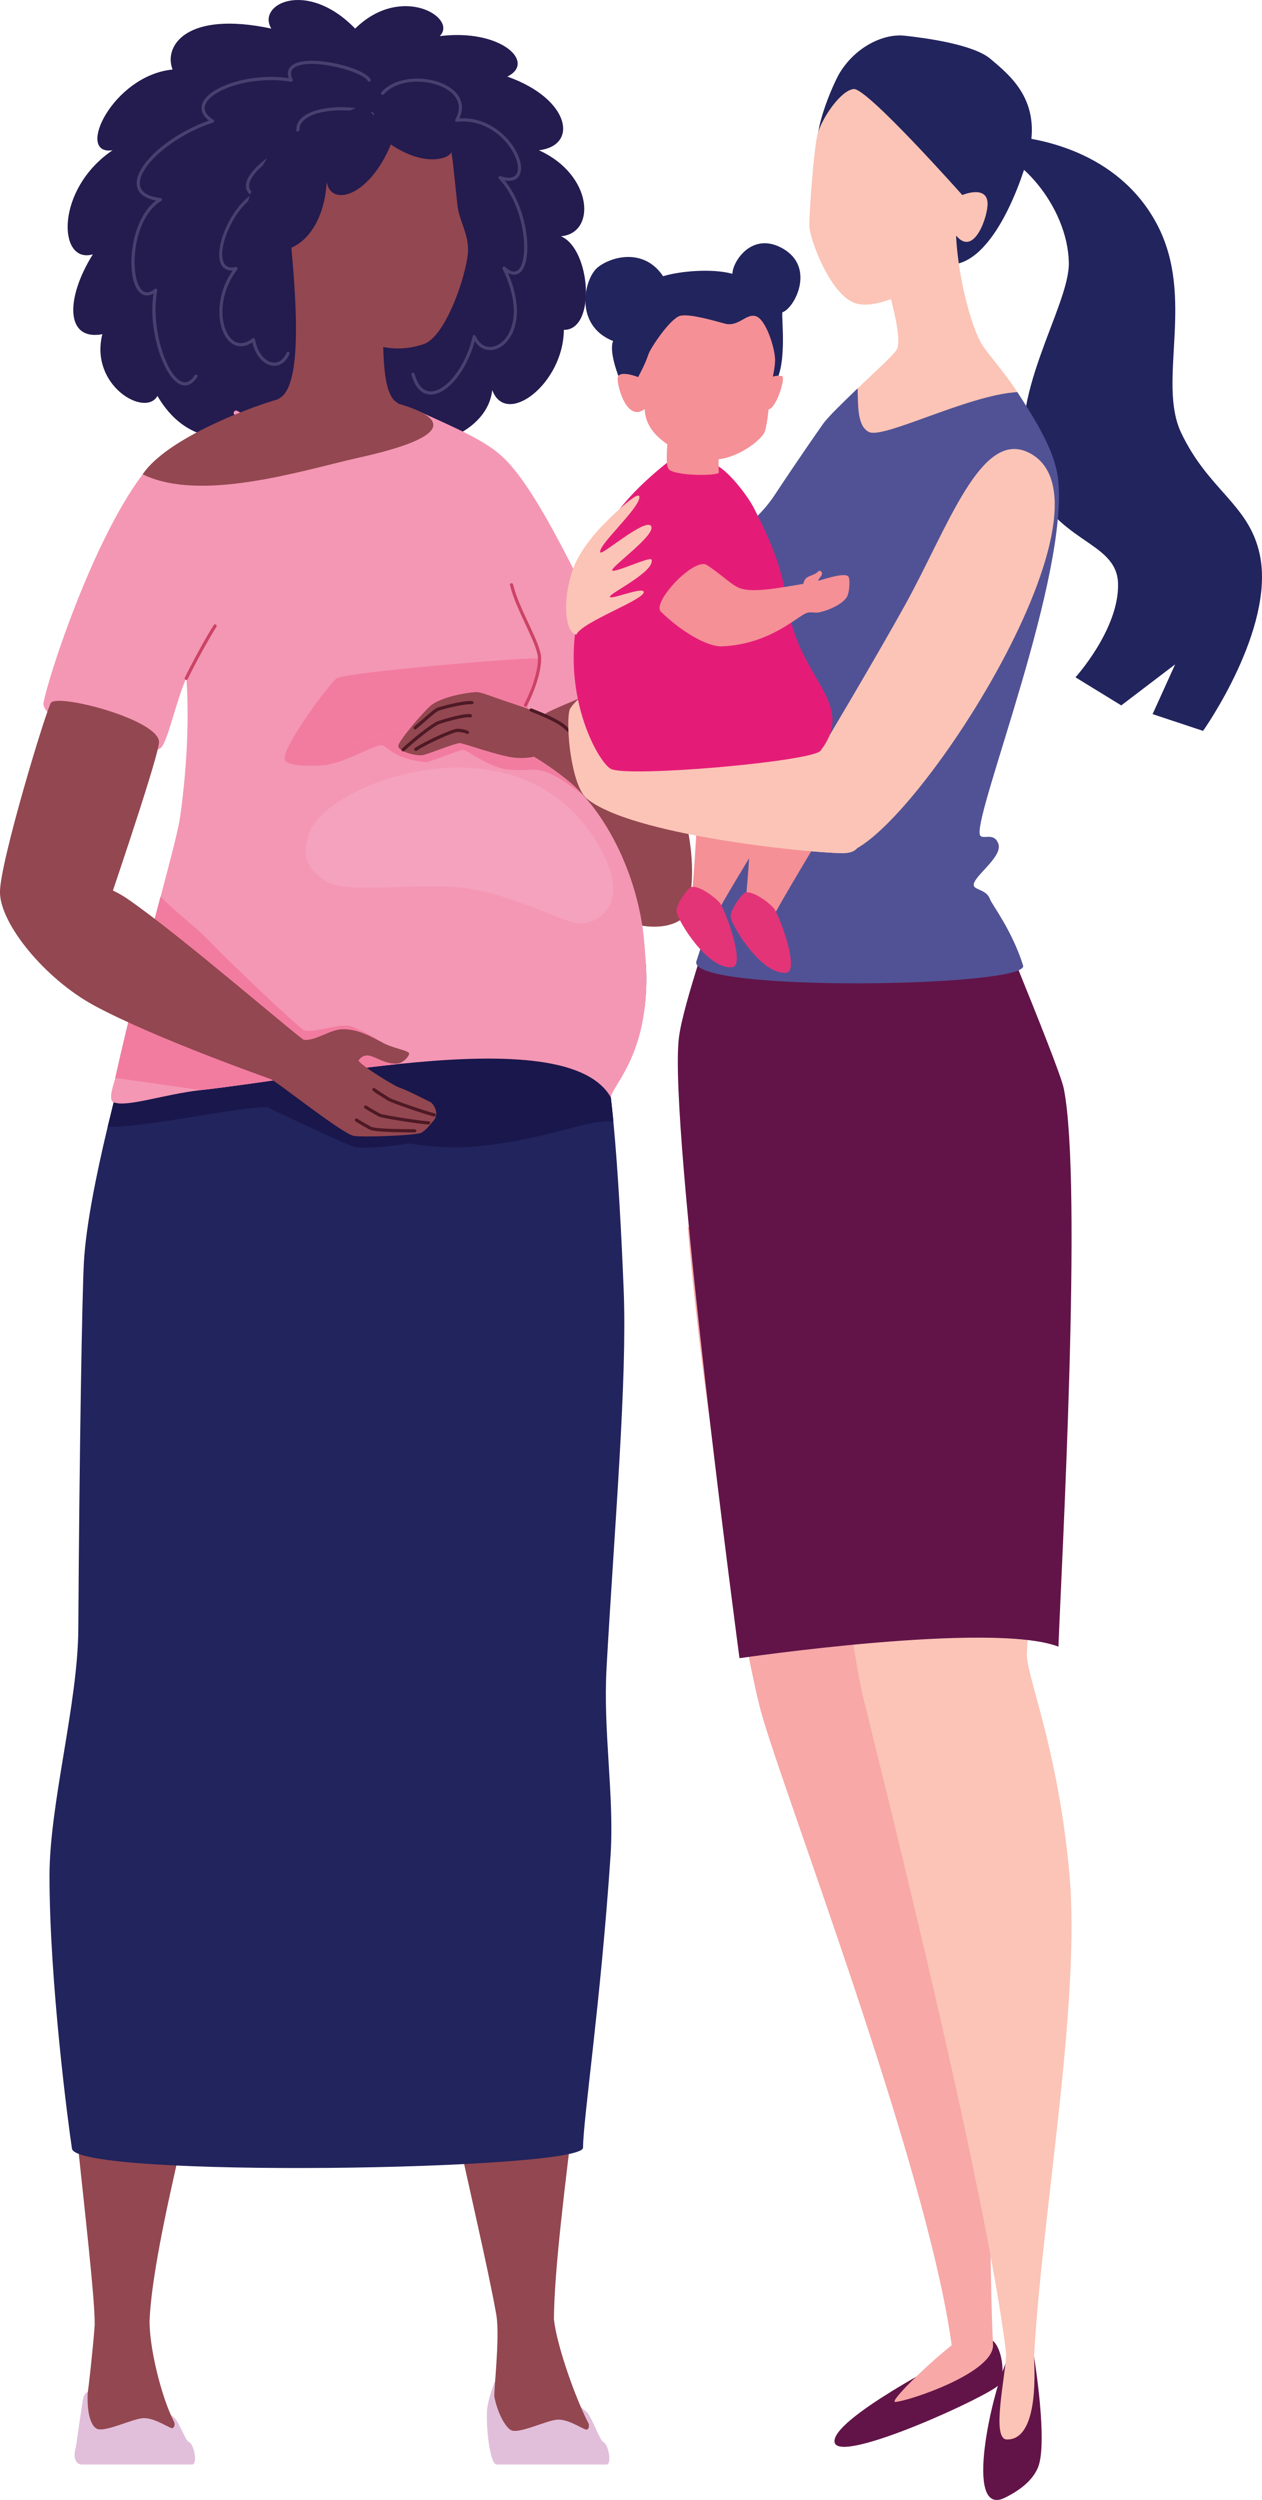 <?xml version="1.0" encoding="UTF-8"?>
<svg id="Layer_2" data-name="Layer 2" xmlns="http://www.w3.org/2000/svg" viewBox="0 0 409.69 811.51">
  <defs>
    <style>
      .cls-1 {
        fill: #e33478;
      }

      .cls-1, .cls-2, .cls-3, .cls-4, .cls-5, .cls-6, .cls-7, .cls-8, .cls-9, .cls-10, .cls-11, .cls-12, .cls-13, .cls-14, .cls-15, .cls-16, .cls-17, .cls-18 {
        stroke-width: 0px;
      }

      .cls-2 {
        fill: #cc4366;
      }

      .cls-3 {
        fill: #f7a8a7;
      }

      .cls-4 {
        fill: #fbc4b6;
      }

      .cls-5 {
        fill: #e51c77;
      }

      .cls-6 {
        fill: #19174c;
      }

      .cls-7 {
        fill: #241b4f;
      }

      .cls-8 {
        fill: #f59096;
      }

      .cls-9 {
        fill: #934750;
      }

      .cls-10 {
        fill: #515295;
      }

      .cls-11 {
        fill: #4d1925;
      }

      .cls-12 {
        fill: #621448;
      }

      .cls-13 {
        fill: #48406e;
      }

      .cls-14 {
        fill: #f27ca0;
      }

      .cls-15 {
        fill: #e1bfdb;
      }

      .cls-16 {
        fill: #f5a2bf;
      }

      .cls-17 {
        fill: #22245d;
      }

      .cls-18 {
        fill: #f497b4;
      }
    </style>
  </defs>
  <g id="Layer_1-2" data-name="Layer 1">
    <g>
      <g>
        <path class="cls-15" d="m62.39,800H26.65c-1.97,0-3.02-1.9-2.11-5.4,0,0,.01,0,.03,0,.49-2.62,1.06-7.83,2.46-16.17,1.31-7.83,27.82,3.14,30.22,7.14,1.96,3.25,3.17,6.78,4.06,7.11,1.74.64,2.91,7.32,1.08,7.32Z"/>
        <path class="cls-15" d="m196.9,800h-35.68c-1.97,0-3.35-10.09-3.15-17.02.09-2.94,1.47-6.92,2.3-9.27,2.64-7.48,28.32,6.03,30.72,10.02,1.96,3.25,3.84,8.62,4.73,8.95,1.74.64,2.91,7.32,1.08,7.32Z"/>
        <path class="cls-9" d="m193.76,599.58c.13,44.29-13.7,120.43-13.94,153.37-.03,4.4-18.01,2.36-18.65-1.29-5.66-32.06-24.83-102.6-28.47-156.47-.89-13.24-11.26-155.85-11.83-156.82-.64-1.07-17.58,87.58-23.93,108.21-1.04,3.37-3.51,9.05-6.74,17.63-3.87,10.28-5.86,28.63-10.71,48.23-14.44,58.33-29.61,114.92-30.89,140.01-.16,3.16-18.05,5.95-17.89,2.84.75-14.55-14.83-124.74-11.86-154.85,2.61-26.48,11.69-68.55,12.58-79.38,1.61-19.42-5.35-86.15.19-127.38,1.66-12.35,4.78-22.65,8.53-31.26,10.88-25.1,26.97-35.95,27.31-41.75.12-2.1.66-4.05,1.55-5.86,13.21-26.83,105.13-22.21,109.04,15.49.06.59.29,1.41.66,2.45,2.23,6.36,9.56,20.73,14.45,37.12,1.6,5.37,2.94,10.95,3.75,16.55,9.61,66.31-4.23,146.95-4.37,152.66-.19,7.67,1.16,36.78,1.23,60.49Z"/>
        <path class="cls-9" d="m30.7,755.3c-.55,7.42-1.97,19.99-2.24,21.61-.25,6.7,1.09,10.31,2.79,11.38,2.5,1.57,11.81-3.26,15.37-3.35,3.91-.1,8.76,3.67,9.46,3.23.69-.43.75-1.43.37-2.15-4.1-7.93-8.27-24.9-7.86-33.56-4.73-1.96-12.87,1.25-17.89,2.84Z"/>
        <path class="cls-9" d="m161.17,751.66c1.14,7.73-.99,24.87-.66,26.48,1.1,5.45,3.56,9.57,5.26,10.63,2.5,1.57,11.81-3.26,15.37-3.35,3.91-.1,8.76,3.67,9.46,3.23.69-.43.75-1.43.37-2.15-4.1-7.93-10.18-24.94-11.14-33.56-3.32-3.74-14.75-2.29-18.65-1.29Z"/>
      </g>
      <g>
        <path class="cls-7" d="m115.29,9.28c-15.59-16.12-32.09-7.98-27.21,0-27.64-5.88-35.05,5.7-32.05,13.29-19.48,1.9-31.8,28.09-19.48,26.2-18.69,12.63-17.84,37.11-6.41,33.79-8.85,14.15-9.03,28.16,3.08,25.93-4.18,16.76,14.02,27.11,17.88,20.03,18.29,31.27,54.98-1.92,74.92,12.66,2.51,7.6,31.85,2.81,33.78-14.56,4.5,12.23,23.17-2.15,23.24-19.54,10.66.11,8.7-26.42-.97-30.39,11.58-.93,10.48-19.94-7.1-27.91,12.94-1.56,10.12-16.7-10.27-23.92,9.5-4.66-2.21-15.63-21.96-13.13,6.02-5.86-12.38-17.27-27.45-2.44Z"/>
        <path class="cls-13" d="m60.05,125.12c1.21,0,2.63-.63,4.02-2.73.16-.24.09-.56-.15-.72-.24-.16-.56-.09-.72.15-1.3,1.97-2.72,2.66-4.23,2.04-5.13-2.1-10.18-18.03-7.91-29.56.04-.21-.05-.43-.24-.54-.19-.11-.42-.1-.59.04-1.29,1.03-2.44,1.33-3.39.9-1.67-.75-2.85-3.78-3.1-7.92-.46-7.89,2.34-17.82,8.58-21.54.19-.11.29-.34.24-.55-.05-.22-.23-.38-.45-.41-2.89-.34-6.39-1.37-6.69-4.36-.6-6.09,11.16-16.05,23.73-20.12.19-.06.33-.23.35-.43.03-.2-.07-.39-.24-.5-2.39-1.51-3.26-3.17-2.59-4.93,1.9-4.98,15.35-9.47,27.76-7.42.19.03.38-.04.5-.2.12-.15.14-.36.06-.53-.93-2.02-.58-3.34,1.1-4.17,5.62-2.76,21.7,1.61,23.28,4.62.13.25.45.35.7.22.25-.13.35-.45.22-.7-2.02-3.86-18.82-7.93-24.66-5.07-1.91.94-2.58,2.58-1.92,4.66-12.81-1.81-25.98,2.89-28,8.21-.55,1.43-.57,3.51,2.14,5.58-12.81,4.45-24.1,14.41-23.46,20.87.18,1.87,1.45,4.19,6.27,5.09-5.81,4.39-8.41,14.02-7.96,21.74.27,4.66,1.62,7.87,3.71,8.81.75.34,1.91.5,3.42-.33-1.83,12,3.35,27.3,8.75,29.51.43.18.93.3,1.47.3Z"/>
        <path class="cls-13" d="m89.03,118.74c2.1,0,3.92-1.4,4.95-3.84.11-.26-.01-.57-.28-.68-.26-.11-.57.01-.68.28-.94,2.23-2.55,3.39-4.41,3.18-2.27-.25-4.95-2.68-5.82-7.54-.03-.18-.16-.33-.33-.39-.17-.06-.36-.03-.51.08-2.5,2-4.93,2.07-6.84.19-3.65-3.58-4.69-13.88,1.92-22.53.13-.17.14-.41.03-.59-.12-.18-.33-.27-.55-.23-1.99.43-3.32-.11-3.94-1.61-1.95-4.68,2.97-16.71,9.99-21.3.15-.1.24-.27.23-.44,0-.18-.1-.34-.25-.43-1.17-.7-1.71-1.57-1.67-2.68.15-3.76,6.86-9.48,17.09-14.56.13-.06.23-.18.27-.32.04-.14.02-.29-.05-.41-1.26-2.14-1.25-3.97.03-5.45,3.6-4.17,15.92-4.67,22.5-2.01.26.11.57-.02.67-.28.11-.26-.02-.57-.28-.67-7.02-2.85-19.75-2.25-23.67,2.29-1.04,1.21-1.92,3.24-.41,6.17-10.45,5.27-17.02,11.07-17.18,15.21-.05,1.24.48,2.32,1.53,3.16-7.02,5.11-11.78,17.27-9.75,22.13.68,1.62,2.03,2.44,3.88,2.38-6.16,8.89-4.9,19.21-1.11,22.92,2.12,2.08,4.84,2.2,7.54.37,1.12,4.85,4.05,7.3,6.56,7.58.18.02.36.03.53.03Z"/>
        <path class="cls-13" d="m139.83,128.09s.07,0,.1,0c5.4-.11,11.59-7.78,14.19-17.38,1.05,1.69,2.57,2.71,4.36,2.9,2.48.27,5.03-1.11,6.83-3.68,3.48-4.98,3.31-12.85-.4-21.32,2.12,1.15,3.5.31,4.2-.41,3.88-3.99,2.48-20.16-5.29-29.63,2.47.43,3.77-.33,4.44-1.14,1.42-1.7,1.14-4.9-.73-8.37-3.11-5.77-9.94-11.17-18.38-10.64,1.73-3.76.72-7.31-2.86-9.85-5.91-4.19-17.45-4.38-22.47,1.37-.19.22-.17.54.05.73.22.19.54.17.73-.05,4.7-5.37,15.53-5.15,21.1-1.2,1.97,1.4,4.87,4.47,2.12,9.35-.1.17-.09.38.02.54.11.16.3.25.49.23,8.39-.96,15.24,4.34,18.3,10.02,1.64,3.04,1.97,5.87.85,7.22-.87,1.04-2.59,1.18-4.98.4-.22-.07-.47.02-.6.22-.13.2-.1.46.06.63,8.63,9.08,9.85,25.93,6.42,29.46-1.08,1.11-2.56.83-4.42-.84-.18-.17-.46-.18-.66-.03-.2.15-.26.42-.15.64,4.34,8.81,4.83,17.06,1.32,22.08-1.58,2.26-3.77,3.47-5.87,3.25-1.81-.19-3.29-1.45-4.16-3.53-.09-.21-.3-.33-.52-.32-.22.02-.41.18-.46.4-2.45,10.61-8.97,17.83-13.53,17.92-2.48.05-4.32-1.93-5.35-5.73-.08-.28-.36-.44-.64-.36-.28.08-.44.36-.36.64,1.53,5.62,4.54,6.49,6.27,6.49Z"/>
      </g>
      <g>
        <path class="cls-9" d="m200.31,217.2c4.86,7.72,31.82,48.97,22.36,79.83-15.68,12.79-68.02-82.08-68.02-82.08l45.66,2.25Z"/>
        <path class="cls-17" d="m196.91,541.5c-1.17,20.72,2.58,41.54,1.29,60.92-3.18,47.48-8.92,85.67-8.92,94.73,0,7.4-164.42,9.99-165.92.31-1.16-7.53-7.3-54.06-7.29-88.6,0-23.31,9.2-55.73,9.35-80.02.35-57.24,1.24-109.32,1.83-119.35.69-11.68,3.91-27.85,7.7-43.71,2.28-9.53,4.76-18.95,7.02-27.24,3.28-12.01,6.09-21.6,7.13-25.63h160.57c1.07,18.89-4.32,29.91-8.04,36.38-1.03,1.78-1.93,3.21-2.54,4.37-.57,1.08-.88,1.92-.8,2.57.29,2.43.57,5.05.83,7.82,1.55,16.2,2.66,37.42,3.35,54.74,1.18,29.24-2.96,76.24-5.57,122.71Z"/>
        <path class="cls-6" d="m198.3,356.23c.29,2.43.57,5.05.83,7.82-9-.8-20.62,5.72-43.77,7.99-30.83,3.02-55.39-13.04-68.72-12.69-11.81.3-39.06,6.65-51.68,6.42,2.28-9.53,4.76-18.95,7.02-27.24l73.72-25.63s77.41,30.91,83.41,40.75c-.57,1.08-.88,1.92-.8,2.57Z"/>
        <path class="cls-6" d="m134.62,370.85c-4.01.71-13.22,2.09-19.4,1.53-8.29-3.14-32.87-15.23-34.55-15.75-3.69-1.17-31.29-5.06-43.23-6.72,4.91-21.96,10.5-42.94,14.71-58.85,5.44,5.46,11.76,10.3,14.58,13.18,12.44,12.68,29.49,28.48,31.63,29.98,2.15,1.5,10.73-1.72,14.59-1.29,3.86.42,17.65,9.2,17.92,10.3.26,1.09-5.48,4.5-3.97,6,1.5,1.5,7.65,8.57,10.3,8.57s8.37,11.11-2.57,13.04Z"/>
        <path class="cls-18" d="m177.17,231.58c-6.02,3.74,28.33,59.6,22.46,56.28,5.22,7.93,9.16,15.23,9.71,20.68,3.25,32.24-10.63,43.55-11.04,47.69-7.93-14.03-37.51-14.13-69.2-10.82-22.69,2.37-46.45,6.48-64.11,8.47-11.81,1.34-23.88,5.65-28.09,3.93-1.99-.81.11-6.02.53-7.9,4.91-21.96,10.5-42.94,14.71-58.85,3.04-11.49,5.37-20.34,6.21-25.02,1.69-9.38,5.15-33.73,2.19-45.41-.03-.14-.06-.29-.09-.43-3.08,6.87-5.79,19.36-7.88,22.18-4.15,5.58-39.72-7.35-38.44-14.3,1.51-8.15,15.72-52.24,32.19-74.12,2.29-3.04,7.08-7.67,13.43-11.09,8.22-4.42,17.13-8.08,24.98-10.75,8.9-3.02,16.64-2.22,25.37-2.44,6.62-.17,16.78-.27,27.06,4.36,12.75,5.74,20.15,9.11,25.47,13.79,12.18,10.73,26.66,44,40.42,70.55,1.25,2.42-21.93,10.76-25.87,13.2Z"/>
        <path class="cls-14" d="m200.31,254.63c-8.54-11.05-18.6-17.79-23.21-22.61,0,0-6.9-1.42-5.55-1.88-2.09-3.79,5.04-13.8,3.61-16.36-2.68-.66-63.51,4.49-65.92,6.42-2.41,1.93-16.57,20.79-16.89,25.84-.32,5.05,23.98.55,29.04,2.8,5.06,2.25,26.36,8.37,30.36,9.65,3.99,1.29,32.34-5.04,36.17-1.29s12.39-2.57,12.39-2.57Z"/>
        <path class="cls-9" d="m222.67,297.03c-4.51,5.46-18.14,5.59-28.52-3.41-18.15-26.28-8.83-39.02-22.5-48.78-22.75-16.23,3.98-13.1,9.73-10.16,4.13,2.12,10.46,9.44,16.73,15.12,4.36,3.96,15.4,9.93,19.4,17.62,7.26,13.95,6.64,27.82,5.16,29.6Z"/>
        <path class="cls-18" d="m97.16,254.28c2.21-2.09,4.47-4.01,6.78-5.77,22.83-17.36,50.73-18.58,79.87,4.43,1.87,1.47,3.7,3.2,5.47,5.13,14.32,15.65,24.57,45.15,18.28,70.49-4.7,18.93-161.36-26.17-110.41-74.29Z"/>
        <path class="cls-14" d="m130.86,343.23c.11.44-.77,1.26-1.75,2.18-22.69,2.37-46.45,6.48-64.11,8.47-9.5-1.45-20.93-3.05-27.56-3.97,4.91-21.96,10.5-42.94,14.71-58.85,5.44,5.46,11.76,10.3,14.58,13.18,12.44,12.68,29.49,28.48,31.63,29.98,2.15,1.5,10.73-1.72,14.59-1.29,3.86.42,17.65,9.2,17.92,10.3Z"/>
        <path class="cls-18" d="m58.36,266.04c1.72-12.14,3.26-28.96,2.19-45.4.31-1.27.68-2.23,1.09-2.79,3.95-5.43,7.45-13.33,7.66-13.82.53,17.71-1.07,46.02-10.94,62.02Z"/>
        <path class="cls-14" d="m189.28,258.08c-15.52-11.76-14.25-7-25.07-8.38-5.49-.7-12.89-6.42-13.84-6.31-1.89.21-10.94,4.11-12.12,4-10.67-.97-12.72-5.5-14.37-5.47-2.9.05-13.04,6.41-19.94,6.59,22.83-17.36,50.73-18.58,79.87,4.43,1.87,1.47,3.7,3.2,5.47,5.13Z"/>
        <path class="cls-2" d="m60.46,220.72c.19,0,.38-.11.47-.29,1.84-3.84,6.57-12.66,9.34-16.98.15-.24.08-.56-.16-.72-.24-.15-.56-.08-.72.16-2.78,4.34-7.54,13.22-9.4,17.09-.12.26-.01.57.24.69.07.03.15.05.22.05Z"/>
        <path class="cls-2" d="m170.61,229.41c.19,0,.36-.1.46-.27.19-.35,4.61-8.76,4.61-15.35,0-2.67-1.93-6.8-4.17-11.59-1.99-4.27-4.05-8.68-4.94-12.5-.06-.28-.34-.45-.62-.39-.28.06-.45.34-.39.62.92,3.93,3,8.39,5.01,12.7,2.09,4.48,4.07,8.72,4.07,11.16,0,6.34-4.44,14.78-4.49,14.86-.13.25-.04.57.21.7.08.04.16.06.24.06Z"/>
        <path class="cls-16" d="m100.69,269.81c6.47-16.38,69.85-39.61,94.52,6.15,9.21,17.09-.28,23.07-5.88,23.77-5.5.69-22.76-9.82-39.53-11.61-15.13-1.62-37.87,2.28-44.39-2.28-6.94-4.85-7.3-9.52-4.72-16.03Z"/>
        <path class="cls-18" d="m87.93,157.78s.01,0,.02,0c.43,0,.77-.36.76-.79-.09-4.21-1.21-18.36-11.73-23.63-.38-.19-.85-.04-1.04.35-.19.38-.04.85.35,1.04,9.99,5.01,10.81,19.43,10.87,22.28,0,.42.36.76.78.76Z"/>
      </g>
      <g>
        <path class="cls-9" d="m137.16,134.04c12.98,7.09-13.63,12.93-21.56,14.72-17.47,3.96-50.46,14.46-69.28,5.2,8.73-13.07,42.03-24.44,47.29-25.17,20.72-2.88,37.84,2.11,43.55,5.25Z"/>
        <g>
          <path class="cls-9" d="m90.73,129.26c-4.8,2.55,32.1,10.92,38.46,1.56-5.62-2.6-4.94-19.53-4.59-36.44,0,0-19.56-23.96-26.65-22.22-.64,1.5-3.81,2.44-3.81,2.44.54,9.9,5.71,49.81-3.42,54.65Z"/>
          <path class="cls-9" d="m97.86,82.69c6.66,22.73,22.7,34.72,39.67,29.02,7.53-2.54,14.54-24.37,14.42-30.9-.1-4.87-2.35-8.51-3.19-12.56-.21-1.03-.51-3.85-.84-7.14-.02-.16-.03-.33-.05-.49,0-.08-.01-.15-.03-.23-.03-.3-.06-.6-.09-.9-.36-3.6-.77-7.48-1.2-10.1-.82,2.24-9.8,5.35-22.02-4.21-32.78,4.68-25.9,36.81-26.67,37.5Z"/>
          <path class="cls-7" d="m127.56,45.19c-7.02,18.73-20.21,22.21-21.5,13.84-.97,17.66-12.62,26.88-23.24,20.12s7.47-33.96,7.47-33.96l28.14-11.25,9.13,11.25Z"/>
        </g>
      </g>
      <g id="hand">
        <path class="cls-9" d="m136.92,245.17c1.27-.03,10.79-3.97,12.37-3.96,1.1.02,12.63,4.17,17.46,4.7,3.83.42,9.84.05,10.74-3.55,1.15-4.65,4.48-7.12,3.89-7.67-2.04-1.93-11.23-5.09-15.87-6.61-5.12-1.67-9.46-3.54-11.02-3.43-3.74.27-10.83,1.58-14.33,4.13-2.08,1.52-11.03,11.92-10.88,13.45.15,1.49,4.61,3.02,7.64,2.94Z"/>
        <path class="cls-11" d="m130.86,243.91c.13,0,.26-.05.36-.14,3.45-3.29,9.42-7.9,11.19-8.66,1.01-.43,8.3-2.59,10.2-2.25.28.05.55-.14.6-.42.05-.28-.14-.55-.42-.6-2.38-.42-10.14,2.04-10.78,2.32-2.05.87-8.22,5.73-11.5,8.86-.21.2-.21.52-.02.73.1.11.24.16.37.16Z"/>
        <path class="cls-11" d="m134.77,236.78c.12,0,.23-.04.33-.12,1.2-1,2.29-1.94,3.24-2.78,1.89-1.65,3.39-2.95,4.09-3.2,1.36-.49,8.13-2.27,10.75-2.08.29.02.53-.19.55-.48.02-.29-.19-.53-.48-.55-2.94-.22-10.04,1.72-11.18,2.14-.88.32-2.28,1.54-4.41,3.39-.95.83-2.04,1.77-3.23,2.76-.22.18-.25.51-.07.73.1.12.25.19.4.19Z"/>
        <path class="cls-11" d="m135.01,243.74c.1,0,.2-.03.28-.08,3.74-2.44,11.96-6.04,13.15-6.06,1.06-.02,2.33.22,3.08.59.26.13.57.02.69-.24.13-.26.02-.57-.24-.69-.9-.44-2.32-.72-3.56-.7-1.6.03-10.18,3.93-13.7,6.23-.24.16-.31.48-.15.72.1.15.26.23.43.23Z"/>
        <path class="cls-11" d="m215.91,265.41c.12,0,.24-.04.34-.12.22-.19.24-.51.06-.73-3.33-3.89-11.72-10.39-15.76-13.51-.96-.74-1.7-1.32-2.11-1.65-.98-.8-3.78-3.47-6.74-6.3-3.53-3.38-7.19-6.87-8.55-7.94-2.66-2.1-8.75-4.5-10.56-5.18-.27-.1-.57.03-.67.3s.03.57.3.67c1.77.67,7.74,3.02,10.28,5.02,1.33,1.05,5.13,4.68,8.48,7.88,2.98,2.84,5.79,5.53,6.8,6.36.41.33,1.16.91,2.13,1.66,4.01,3.1,12.34,9.55,15.6,13.36.1.12.25.18.39.18Z"/>
      </g>
      <g>
        <path class="cls-9" d="m98.71,337.55c3.8.29,8.24-3.2,12.1-3.43,5.91-.35,11.38,3.46,14.36,4.82,3.33,1.52,7.88,2.16,7.66,3.17-.22,1.02-1.98,2.91-3.62,3.08-6.03.61-9.52-5.28-12.78-1.03-.6.79,11.13,8.18,13.19,8.86,2.53.84,8.57,3.99,10.21,4.79.69.33,2.9,3.36,1.16,5.64-1.61,2.12-3.57,4.15-4.57,4.4-3.17.78-18.21,1.35-21.5.89-3.48-.48-24.41-17.13-26.9-18.4-.37-.19-37.63-13.22-57.46-23.95C14.51,317.7,0,299.77,0,289.65c0-7.62,27.03-7.66,41.19,1.99,16.85,11.49,56.45,45.83,57.52,45.91Z"/>
        <path class="cls-11" d="m140.99,362.44c.23,0,.44-.16.5-.39.07-.28-.1-.56-.38-.63-3.52-.88-13.78-4.48-14.71-5.08-.21-.13-.52-.33-.91-.57-1.14-.71-2.86-1.78-3.79-2.5-.23-.17-.55-.13-.73.09-.17.23-.13.55.09.73.96.74,2.71,1.83,3.87,2.55.38.23.69.43.89.56,1.23.79,11.82,4.42,15.02,5.22.04.01.08.02.13.02Z"/>
        <path class="cls-11" d="m139.13,365.02c.29,0,.52-.23.52-.52s-.23-.52-.52-.52c-2.02,0-14.81-2.01-15.72-2.47-.58-.3-3.07-1.71-4.46-2.6-.24-.15-.56-.08-.71.16-.15.24-.08.56.16.71,1.42.9,3.95,2.34,4.55,2.65,1.17.6,14.23,2.58,16.2,2.58Z"/>
        <path class="cls-11" d="m134.62,367.59c.29,0,.52-.23.52-.52s-.23-.52-.52-.52c-11.44,0-13.72-.56-14.17-.8-.61-.32-3.09-1.72-4.47-2.6-.24-.15-.56-.08-.71.16-.15.24-.08.56.16.71,1.4.89,3.92,2.31,4.54,2.64,1.14.61,6.08.92,14.66.92Z"/>
        <path class="cls-9" d="m0,289.65c-.17-9.39,15.24-60.08,16.58-61.57,2.65-2.95,36.02,5.81,35.03,13.15-.99,7.34-18.59,58.54-18.59,58.54,0,0-32.89-3.15-33.02-10.12Z"/>
      </g>
    </g>
    <g>
      <path class="cls-17" d="m324.8,44.03c11.37.22,38.11,4.82,50.77,28.72s-.05,51.02,7.88,67.74c8.89,18.75,22.07,23.18,25.52,39.54,5.08,24.09-18.41,57.22-18.41,57.22l-16.39-5.44,7.32-16.15-17.49,13.32-14.86-9.12s14.15-15.62,13.82-30.36c-.33-14.51-21.45-12.95-29.18-36.29-7.73-23.34,13.48-53.7,13.2-67.93-.37-18.59-17.11-37.09-29.04-37.27-11.58-.18,6.86-3.97,6.86-3.97Z"/>
      <g>
        <g>
          <path class="cls-12" d="m335.7,765.06s4.63,28.15,1.21,36.04c-1.74,4.02-5.6,7.16-10.67,9.67-13.66,6.76-4.18-35.03,1.09-45.55,1.02-2.04,8.36-.16,8.36-.16Z"/>
          <path class="cls-12" d="m309.48,764.93s-39.96,20.48-38.54,27.86c1.42,7.38,50.48-15.18,53.31-18.63,2.34-2.85,1.08-12.63-2.39-14.66-2.61,9.16-12.38,5.43-12.38,5.43Z"/>
          <path class="cls-3" d="m223.28,398.3c4.84,57.89,16.78,128.93,23.28,155.47,5.49,22.41,54.28,147.76,62.39,207.52-8.33,6.6-20.48,18.53-18.3,18.4,4.22-.26,32.19-9.45,31.72-18.64-3.59-69.68,4.74-374.85-9.74-375.36-35.64-1.25-89.35,12.62-89.35,12.62Z"/>
          <path class="cls-4" d="m262.85,403.87c2.7,33.08,11.08,121.45,17.58,147.99,5.49,22.41,40.03,159.5,46.21,212.23-.22,7.39-4.91,27.67.2,27.78,11.03.23,8.78-25.25,8.86-26.81,2.3-44.67,15.29-115.2,11.45-157.04-3.78-41.12-13.99-63.96-13.79-71.15.69-25.24,17.15-104.72,10.06-129.2-15.63-53.92-80.56-3.8-80.56-3.8Z"/>
          <path class="cls-12" d="m227.17,311.22c-3.2,10.2-6.09,19.99-6.78,25.68-3.43,28.17,19.67,201.36,19.67,201.36,0,0,82.05-12.07,103.55-3.74.94-25.85,7.91-150.33,1.73-181.19-.8-3.98-8.62-23.49-15.11-39.5-7.5-.37-87.94-11.54-103.06-2.61Z"/>
        </g>
        <path class="cls-10" d="m321.42,291.95c-.99-2.99-4.57-3.06-5.2-4.25-1.35-2.52,9.41-9.28,7.9-13.76-1.44-4.23-5.6-.87-6.06-3.15-1.54-7.72,29.23-84.49,25.37-115.7-1.13-9.15-7.65-19.25-13.17-27.84-15.97.93-51.68,4.8-51.86-1.18-4.77,4.6-9.69,9.33-11.3,11.65-1.92,2.75-7.65,10.9-15.49,22.78-5.46,8.28-9.63,9.2-15.8,18.46-2.49,3.74-1.64,15.21,2.29,19.22-.03,24.8-.56,70.92-.69,77.08-.11,5-6.61,21.73-11.33,36.76-3.2,10.2,108.27,8.47,106.05,1.38-3.54-11.35-10.21-19.95-10.71-21.46Z"/>
        <g>
          <g>
            <path class="cls-8" d="m251.82,264.52s-18.17,29.34-19.17,32.27c-1.02,3.01-9.32-2.01-8.71-2.6.98-.96,2.42-29.39,2.42-29.39l25.47-.27Z"/>
            <path class="cls-1" d="m219.66,296.21c.85,3.31,9.99,18.41,17.98,17.77,4.36-.35-1.61-17.05-3.71-20.53-.96-1.59-7.27-6.55-9.75-5.39-1,.47-5.1,5.86-4.51,8.15Z"/>
          </g>
          <g>
            <path class="cls-8" d="m269.39,266.31s-17.79,29.28-18.78,32.21c-1.02,3.01-9.79-2.31-9.18-2.9.98-.96,2.5-29.04,2.5-29.04l25.47-.27Z"/>
            <path class="cls-1" d="m237.24,297.99c.85,3.31,9.99,18.41,17.98,17.77,4.36-.35-1.61-17.05-3.71-20.53-.96-1.59-7.27-6.55-9.75-5.39-1,.47-5.1,5.86-4.51,8.15Z"/>
          </g>
        </g>
        <path class="cls-4" d="m247.51,235.25c-14.53-6.2-34.27-13.7-47.01-14.8-6.24-.54-15.02,8.15-15.56,9.9-1.4,4.54.39,24.73,5.67,28.98,14.41,11.58,69.75,17.35,82.67,17.62,19.29.41-14.93-37.07-25.76-41.7Z"/>
        <path class="cls-4" d="m333.85,146.88c-15.42-7.57-26.07,24.21-39.9,49.26-9.51,17.23-27.66,47.64-27.66,47.64,0,0-35.14-9.55-59.24-13.52-12.01-1.98-11.85,32.06-8.65,33.4,20.67,8.69,63.7,13.05,74.89,13.28,19.29.41,94.12-113.61,60.58-130.07Z"/>
        <g>
          <path class="cls-5" d="m231.08,150.72c3.34-.35,11.22,9.31,13.86,14.57,4.73,9.44,8.84,18.15,10.78,31.3,3.55,24.12,22.66,31.6,10.57,47.2-3.82,3.51-62.23,8.62-67.96,5.81-3.7-1.81-15.78-22.17-11-48.33,2.62-14.35,6.27-22.54,6.89-24.22,5.71-15.53,25.41-29.13,25.41-29.13l11.46,2.81Z"/>
          <path class="cls-8" d="m234.33,139.5c-1.15,4.78-1.15,12.55-.96,13.82.19,1.27-15.09,1.27-16.43-1.22-1.34-2.48.57-12.92,0-18.4-.57-5.48,17.38,5.79,17.38,5.79Z"/>
          <g>
            <path class="cls-17" d="m237.77,88.87c0-3.86,6.34-13.95,16.4-8.17,10.63,6.11,3.81,19.34-.16,20.67-.47,1.23,1.96,18.71-3.28,24.07-5.24,5.36-43.23,5.48-45.49,4.42-2.26-1.06-8.07-14.63-6.21-19.16-12.85-5.08-9.45-20.37-4.93-23.96,4.53-3.59,15.04-6.26,21.17,2.93,5.06-1.6,15.57-2.66,22.5-.8Z"/>
            <path class="cls-8" d="m248.29,124.78c1.2-2.91,4.26-3.02,5.59-2.69,1.33.32-2.13,11.67-4.93,10.81-2.8-.86-.67-8.12-.67-8.12Z"/>
            <path class="cls-8" d="m235.31,105.05c4.44,1.18,6.92-3.46,10.12-2.4,3.19,1.06,6.19,10.27,6.19,14.27s-2.4,11.71-2.13,13.31c.27,1.6-.32,6.69-1.12,9.62-.8,2.93-9.41,9.29-16.33,9.29s-22.49-5.28-22.75-16.36c-5.59,4.26-8.79-6.66-8.79-9.85s6.66-.53,6.66-.53c0,0,2.29-4.15,3.34-7.38.66-2.04,7.24-11.92,10.44-12.54,3.19-.63,10.38,1.5,14.38,2.57Z"/>
          </g>
          <path class="cls-8" d="m214.56,198.57c6.87,6.71,15.23,11.42,19.77,11.24,15.78-.64,24.67-9.97,27.64-10.86,1.5-.45,2.57.14,4.01-.18,3.34-.73,7.64-2.77,8.94-4.98.93-1.57,1.06-5.91.51-6.63-1.25-1.63-9.75,1.5-9.79,1.35-.17-.7,2.38-2.22.55-3.26-.23-.13-.82.61-1.72,1.08-.87.46-2.08.73-2.72,1.32-1.01.93-.73,1.84-1.15,1.91-7.91,1.3-16.07,2.93-20.41,1.37-2.69-.97-6.11-4.56-10.71-7.52-4.09-2.63-18.01,12.15-14.92,15.17Z"/>
        </g>
        <g>
          <path class="cls-17" d="m293.52,11.58c-6.57-.7-15.97,3.51-21.25,12.64-.85,1.47-10.69,21.26-5.67,29.53,5.02,8.26,35.87,31.12,39,31.86,16.5,3.9,27.03-29.88,28.5-36.21,3.89-16.8-6.01-24.75-12.55-30.28-5.54-4.69-20.81-6.77-28.03-7.55Z"/>
          <path class="cls-4" d="m282.07,140.22c4.7,2.39,32.23-12.02,48.19-12.95-4.41-6.86-10.04-12.81-11.82-16.03-4.22-7.6-9.35-29.18-7.92-43.79l-25.6,15.47s8.9,25.68,6.19,30.55c-.98,1.76-7.87,7.97-12.7,12.62.18,5.97-.09,12.22,3.67,14.13Z"/>
          <path class="cls-4" d="m277.15,28.9c-4.32.41-10.64,9.9-11.81,14.92-1.16,5.02-2.73,25.85-2.58,29.76.15,3.91,6.92,23.05,15.62,25.06,8.7,2.01,28.55-8.24,32.09-22.09,5.79,6.98,10.32-6.52,10.13-10.64-.27-5.94-8.21-2.6-8.21-2.6,0,0-30.92-34.82-35.24-34.41Z"/>
        </g>
        <path class="cls-4" d="m193.77,172.52c-4,4.66-6.77,8.99-8.03,12.95-3.43,10.81-2.02,19.91,1.36,20.55,1.78-4.15,22.23-11.39,21.88-13.87-.27-1.89-11.72,3.07-10.94,1.42.64-1.35,14.66-8.18,13.47-11.92-.37-1.14-12.2,4.51-12.76,3.51-.6-1.07,14.3-11.53,12.63-14.36-1.69-2.87-15.85,9.42-16.45,8.54-1.33-1.93,12.65-14.21,12.65-18,0-2.94-11.79,8.83-13.81,11.18Z"/>
      </g>
    </g>
  </g>
</svg>